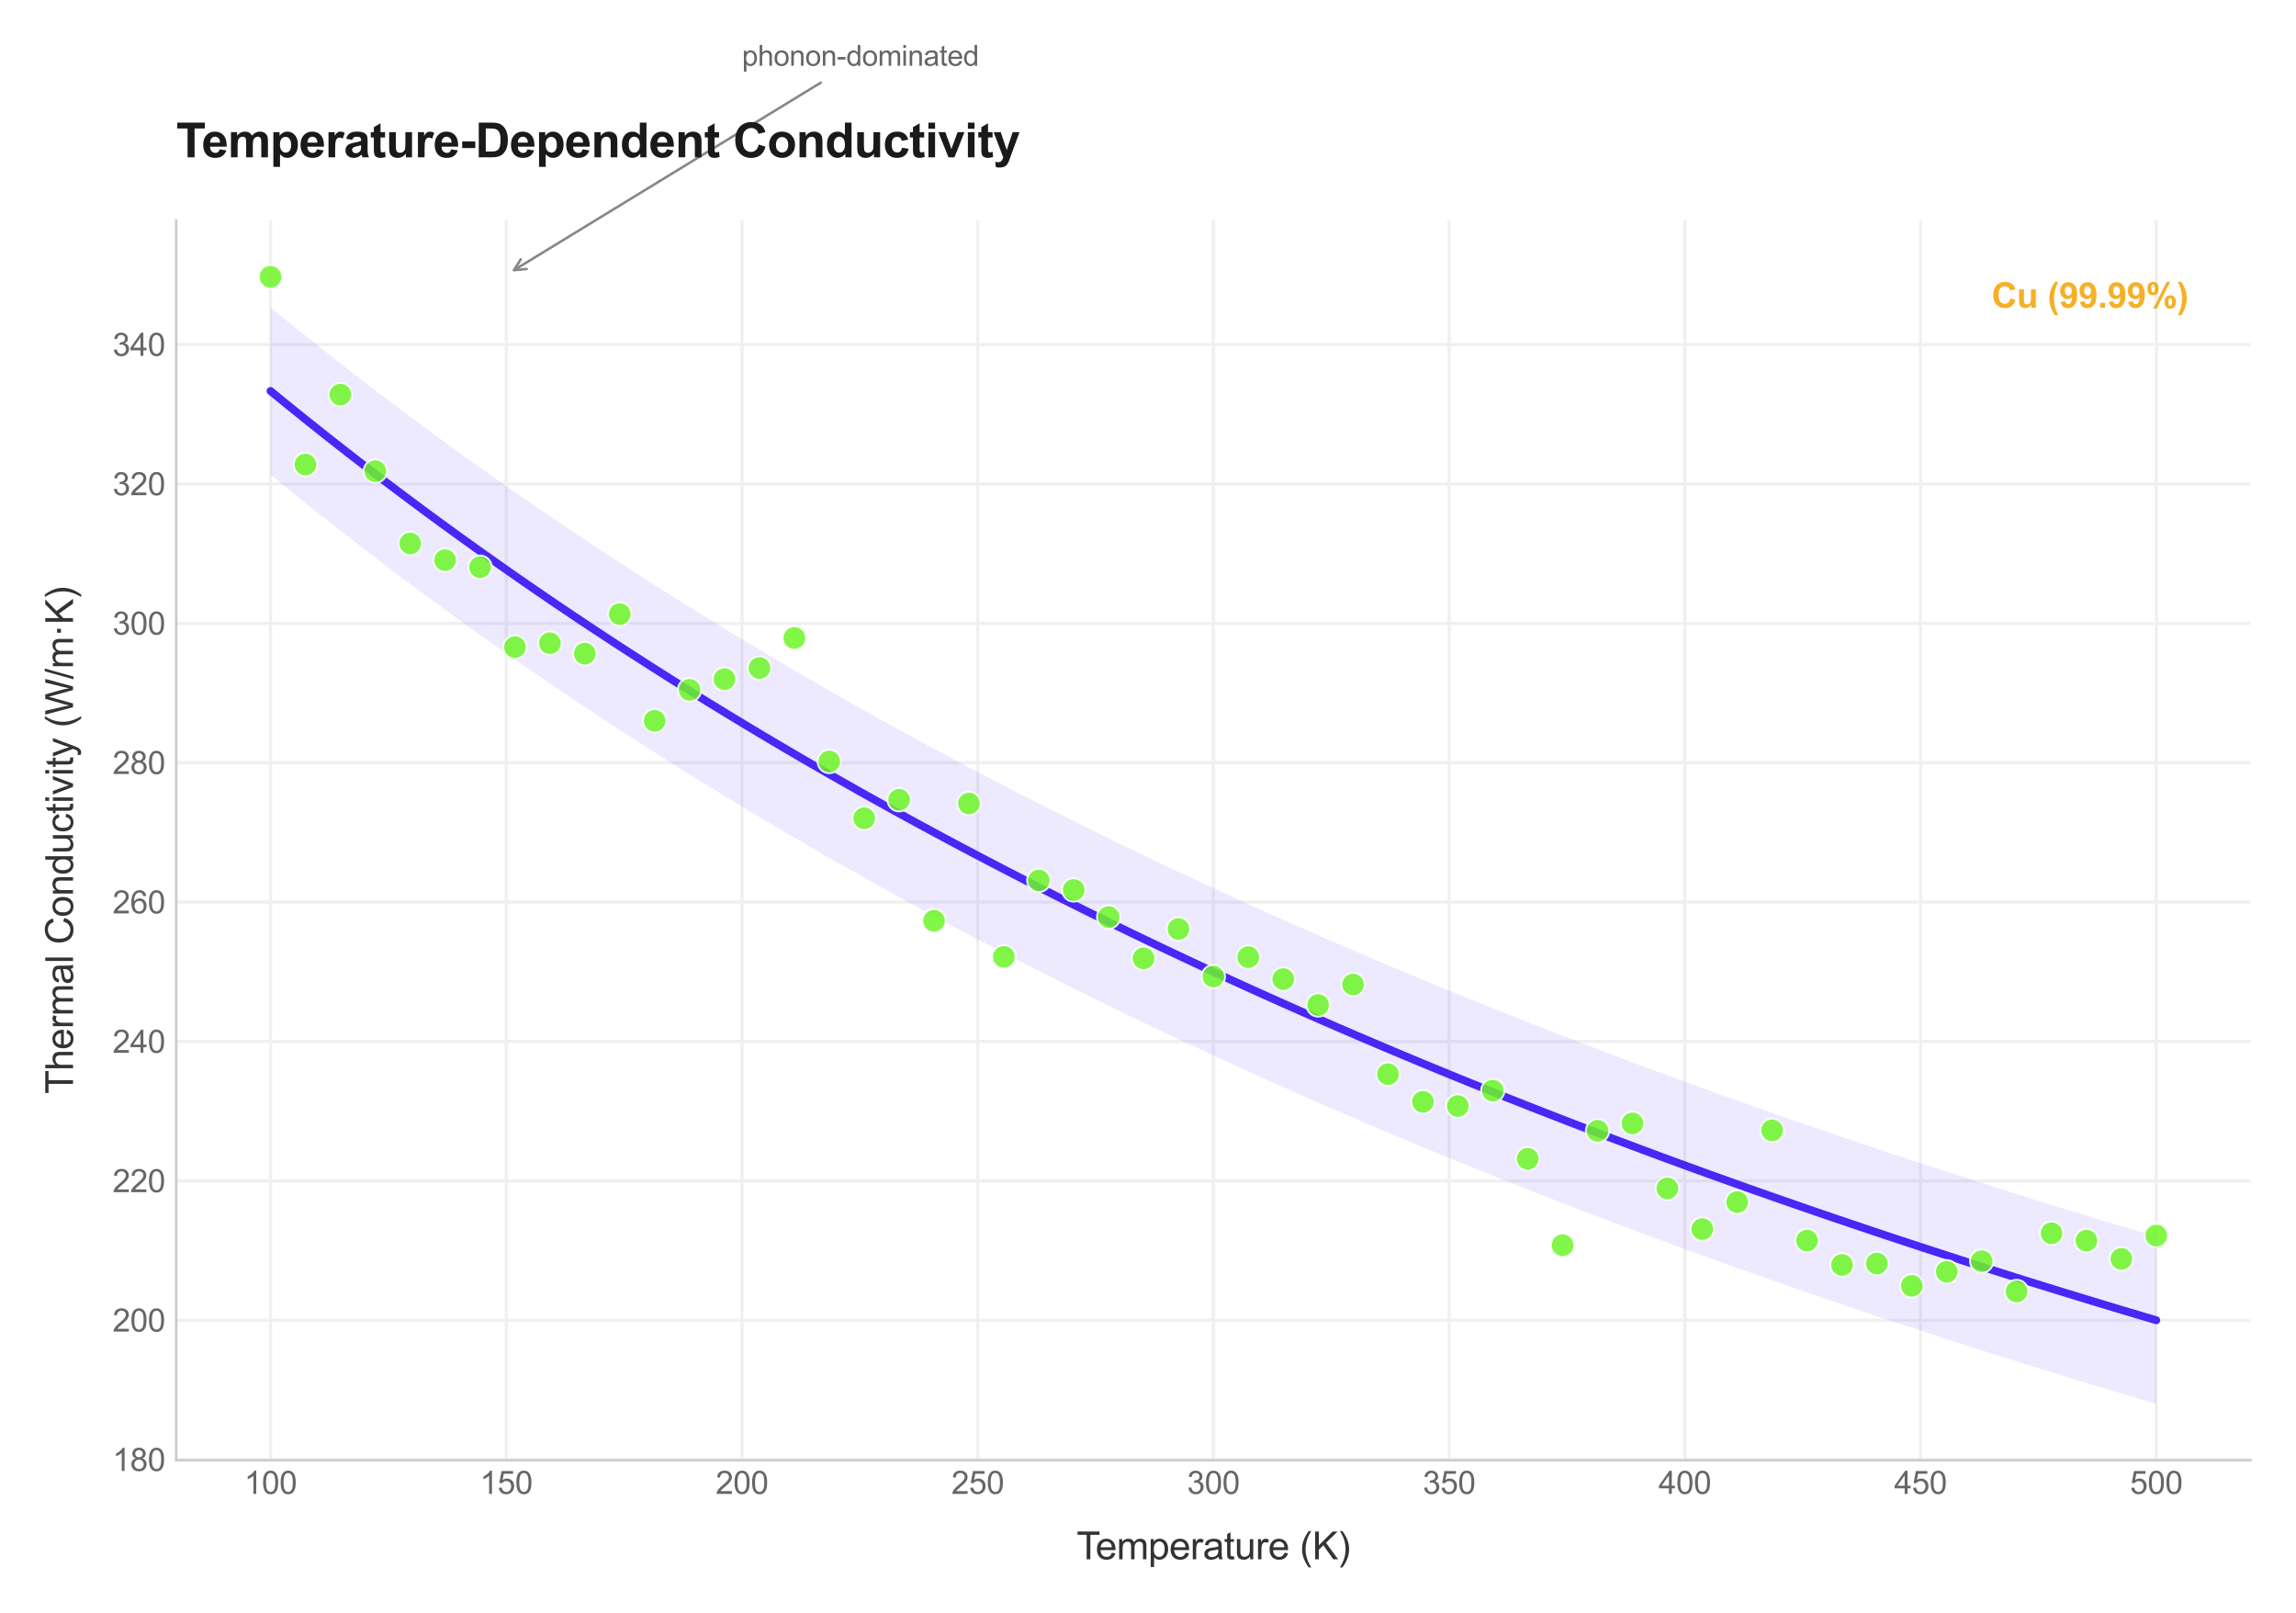 <?xml version="1.0" encoding="utf-8" standalone="no"?>
<!DOCTYPE svg PUBLIC "-//W3C//DTD SVG 1.1//EN"
  "http://www.w3.org/Graphics/SVG/1.1/DTD/svg11.dtd">
<svg xmlns:xlink="http://www.w3.org/1999/xlink" viewBox="0 0 727.548 510.939" xmlns="http://www.w3.org/2000/svg" version="1.1">
 <defs>
  <style type="text/css">*{stroke-linejoin: round; stroke-linecap: butt}</style>
 </defs>
 <g id="figure_1">
  <g id="patch_1">
   <path d="M 0 510.939 
L 727.548 510.939 
L 727.548 0 
L 0 0 
z
" style="fill: #ffffff"/>
  </g>
  <g id="axes_1">
   <g id="patch_2">
    <path d="M 55.844 462.632 
L 713.148 462.632 
L 713.148 69.842 
L 55.844 69.842 
z
" style="fill: #ffffff"/>
   </g>
   <g id="matplotlib.axis_1">
    <g id="xtick_1">
     <g id="line2d_1">
      <path d="M 85.722 462.632 
L 85.722 69.842 
" clip-path="url(#p8eeb4dbe28)" style="fill: none; stroke: #f0f0f0; stroke-linecap: round"/>
     </g>
     <g id="text_1">
      <!-- 100 -->
      <g style="fill: #666666" transform="translate(77.38 473.29) scale(0.1 -0.1)">
       <defs>
        <path id="ArialMT-31" d="M 2384 0 
L 1822 0 
L 1822 3584 
Q 1619 3391 1289 3197 
Q 959 3003 697 2906 
L 697 3450 
Q 1169 3672 1522 3987 
Q 1875 4303 2022 4600 
L 2384 4600 
L 2384 0 
z
" transform="scale(0.016)"/>
        <path id="ArialMT-30" d="M 266 2259 
Q 266 3072 433 3567 
Q 600 4063 929 4331 
Q 1259 4600 1759 4600 
Q 2128 4600 2406 4451 
Q 2684 4303 2865 4023 
Q 3047 3744 3150 3342 
Q 3253 2941 3253 2259 
Q 3253 1453 3087 958 
Q 2922 463 2592 192 
Q 2263 -78 1759 -78 
Q 1097 -78 719 397 
Q 266 969 266 2259 
z
M 844 2259 
Q 844 1131 1108 757 
Q 1372 384 1759 384 
Q 2147 384 2411 759 
Q 2675 1134 2675 2259 
Q 2675 3391 2411 3762 
Q 2147 4134 1753 4134 
Q 1366 4134 1134 3806 
Q 844 3388 844 2259 
z
" transform="scale(0.016)"/>
       </defs>
       <use xlink:href="#ArialMT-31"/>
       <use xlink:href="#ArialMT-30" transform="translate(55.615 0)"/>
       <use xlink:href="#ArialMT-30" transform="translate(111.23 0)"/>
      </g>
     </g>
    </g>
    <g id="xtick_2">
     <g id="line2d_2">
      <path d="M 160.415 462.632 
L 160.415 69.842 
" clip-path="url(#p8eeb4dbe28)" style="fill: none; stroke: #f0f0f0; stroke-linecap: round"/>
     </g>
     <g id="text_2">
      <!-- 150 -->
      <g style="fill: #666666" transform="translate(152.074 473.29) scale(0.1 -0.1)">
       <defs>
        <path id="ArialMT-35" d="M 266 1200 
L 856 1250 
Q 922 819 1161 601 
Q 1400 384 1738 384 
Q 2144 384 2425 690 
Q 2706 997 2706 1503 
Q 2706 1984 2436 2262 
Q 2166 2541 1728 2541 
Q 1456 2541 1237 2417 
Q 1019 2294 894 2097 
L 366 2166 
L 809 4519 
L 3088 4519 
L 3088 3981 
L 1259 3981 
L 1013 2750 
Q 1425 3038 1878 3038 
Q 2478 3038 2890 2622 
Q 3303 2206 3303 1553 
Q 3303 931 2941 478 
Q 2500 -78 1738 -78 
Q 1113 -78 717 272 
Q 322 622 266 1200 
z
" transform="scale(0.016)"/>
       </defs>
       <use xlink:href="#ArialMT-31"/>
       <use xlink:href="#ArialMT-35" transform="translate(55.615 0)"/>
       <use xlink:href="#ArialMT-30" transform="translate(111.23 0)"/>
      </g>
     </g>
    </g>
    <g id="xtick_3">
     <g id="line2d_3">
      <path d="M 235.109 462.632 
L 235.109 69.842 
" clip-path="url(#p8eeb4dbe28)" style="fill: none; stroke: #f0f0f0; stroke-linecap: round"/>
     </g>
     <g id="text_3">
      <!-- 200 -->
      <g style="fill: #666666" transform="translate(226.767 473.29) scale(0.1 -0.1)">
       <defs>
        <path id="ArialMT-32" d="M 3222 541 
L 3222 0 
L 194 0 
Q 188 203 259 391 
Q 375 700 629 1000 
Q 884 1300 1366 1694 
Q 2113 2306 2375 2664 
Q 2638 3022 2638 3341 
Q 2638 3675 2398 3904 
Q 2159 4134 1775 4134 
Q 1369 4134 1125 3890 
Q 881 3647 878 3216 
L 300 3275 
Q 359 3922 746 4261 
Q 1134 4600 1788 4600 
Q 2447 4600 2831 4234 
Q 3216 3869 3216 3328 
Q 3216 3053 3103 2787 
Q 2991 2522 2730 2228 
Q 2469 1934 1863 1422 
Q 1356 997 1212 845 
Q 1069 694 975 541 
L 3222 541 
z
" transform="scale(0.016)"/>
       </defs>
       <use xlink:href="#ArialMT-32"/>
       <use xlink:href="#ArialMT-30" transform="translate(55.615 0)"/>
       <use xlink:href="#ArialMT-30" transform="translate(111.23 0)"/>
      </g>
     </g>
    </g>
    <g id="xtick_4">
     <g id="line2d_4">
      <path d="M 309.802 462.632 
L 309.802 69.842 
" clip-path="url(#p8eeb4dbe28)" style="fill: none; stroke: #f0f0f0; stroke-linecap: round"/>
     </g>
     <g id="text_4">
      <!-- 250 -->
      <g style="fill: #666666" transform="translate(301.461 473.29) scale(0.1 -0.1)">
       <use xlink:href="#ArialMT-32"/>
       <use xlink:href="#ArialMT-35" transform="translate(55.615 0)"/>
       <use xlink:href="#ArialMT-30" transform="translate(111.23 0)"/>
      </g>
     </g>
    </g>
    <g id="xtick_5">
     <g id="line2d_5">
      <path d="M 384.496 462.632 
L 384.496 69.842 
" clip-path="url(#p8eeb4dbe28)" style="fill: none; stroke: #f0f0f0; stroke-linecap: round"/>
     </g>
     <g id="text_5">
      <!-- 300 -->
      <g style="fill: #666666" transform="translate(376.155 473.29) scale(0.1 -0.1)">
       <defs>
        <path id="ArialMT-33" d="M 269 1209 
L 831 1284 
Q 928 806 1161 595 
Q 1394 384 1728 384 
Q 2125 384 2398 659 
Q 2672 934 2672 1341 
Q 2672 1728 2419 1979 
Q 2166 2231 1775 2231 
Q 1616 2231 1378 2169 
L 1441 2663 
Q 1497 2656 1531 2656 
Q 1891 2656 2178 2843 
Q 2466 3031 2466 3422 
Q 2466 3731 2256 3934 
Q 2047 4138 1716 4138 
Q 1388 4138 1169 3931 
Q 950 3725 888 3313 
L 325 3413 
Q 428 3978 793 4289 
Q 1159 4600 1703 4600 
Q 2078 4600 2393 4439 
Q 2709 4278 2876 4000 
Q 3044 3722 3044 3409 
Q 3044 3113 2884 2869 
Q 2725 2625 2413 2481 
Q 2819 2388 3044 2092 
Q 3269 1797 3269 1353 
Q 3269 753 2831 336 
Q 2394 -81 1725 -81 
Q 1122 -81 723 278 
Q 325 638 269 1209 
z
" transform="scale(0.016)"/>
       </defs>
       <use xlink:href="#ArialMT-33"/>
       <use xlink:href="#ArialMT-30" transform="translate(55.615 0)"/>
       <use xlink:href="#ArialMT-30" transform="translate(111.23 0)"/>
      </g>
     </g>
    </g>
    <g id="xtick_6">
     <g id="line2d_6">
      <path d="M 459.19 462.632 
L 459.19 69.842 
" clip-path="url(#p8eeb4dbe28)" style="fill: none; stroke: #f0f0f0; stroke-linecap: round"/>
     </g>
     <g id="text_6">
      <!-- 350 -->
      <g style="fill: #666666" transform="translate(450.848 473.29) scale(0.1 -0.1)">
       <use xlink:href="#ArialMT-33"/>
       <use xlink:href="#ArialMT-35" transform="translate(55.615 0)"/>
       <use xlink:href="#ArialMT-30" transform="translate(111.23 0)"/>
      </g>
     </g>
    </g>
    <g id="xtick_7">
     <g id="line2d_7">
      <path d="M 533.883 462.632 
L 533.883 69.842 
" clip-path="url(#p8eeb4dbe28)" style="fill: none; stroke: #f0f0f0; stroke-linecap: round"/>
     </g>
     <g id="text_7">
      <!-- 400 -->
      <g style="fill: #666666" transform="translate(525.542 473.29) scale(0.1 -0.1)">
       <defs>
        <path id="ArialMT-34" d="M 2069 0 
L 2069 1097 
L 81 1097 
L 81 1613 
L 2172 4581 
L 2631 4581 
L 2631 1613 
L 3250 1613 
L 3250 1097 
L 2631 1097 
L 2631 0 
L 2069 0 
z
M 2069 1613 
L 2069 3678 
L 634 1613 
L 2069 1613 
z
" transform="scale(0.016)"/>
       </defs>
       <use xlink:href="#ArialMT-34"/>
       <use xlink:href="#ArialMT-30" transform="translate(55.615 0)"/>
       <use xlink:href="#ArialMT-30" transform="translate(111.23 0)"/>
      </g>
     </g>
    </g>
    <g id="xtick_8">
     <g id="line2d_8">
      <path d="M 608.577 462.632 
L 608.577 69.842 
" clip-path="url(#p8eeb4dbe28)" style="fill: none; stroke: #f0f0f0; stroke-linecap: round"/>
     </g>
     <g id="text_8">
      <!-- 450 -->
      <g style="fill: #666666" transform="translate(600.235 473.29) scale(0.1 -0.1)">
       <use xlink:href="#ArialMT-34"/>
       <use xlink:href="#ArialMT-35" transform="translate(55.615 0)"/>
       <use xlink:href="#ArialMT-30" transform="translate(111.23 0)"/>
      </g>
     </g>
    </g>
    <g id="xtick_9">
     <g id="line2d_9">
      <path d="M 683.27 462.632 
L 683.27 69.842 
" clip-path="url(#p8eeb4dbe28)" style="fill: none; stroke: #f0f0f0; stroke-linecap: round"/>
     </g>
     <g id="text_9">
      <!-- 500 -->
      <g style="fill: #666666" transform="translate(674.929 473.29) scale(0.1 -0.1)">
       <use xlink:href="#ArialMT-35"/>
       <use xlink:href="#ArialMT-30" transform="translate(55.615 0)"/>
       <use xlink:href="#ArialMT-30" transform="translate(111.23 0)"/>
      </g>
     </g>
    </g>
    <g id="text_10">
     <!-- Temperature (K) -->
     <g style="fill: #333333" transform="translate(341.154 494.013) scale(0.12 -0.12)">
      <defs>
       <path id="ArialMT-54" d="M 1659 0 
L 1659 4041 
L 150 4041 
L 150 4581 
L 3781 4581 
L 3781 4041 
L 2266 4041 
L 2266 0 
L 1659 0 
z
" transform="scale(0.016)"/>
       <path id="ArialMT-65" d="M 2694 1069 
L 3275 997 
Q 3138 488 2766 206 
Q 2394 -75 1816 -75 
Q 1088 -75 661 373 
Q 234 822 234 1631 
Q 234 2469 665 2931 
Q 1097 3394 1784 3394 
Q 2450 3394 2872 2941 
Q 3294 2488 3294 1666 
Q 3294 1616 3291 1516 
L 816 1516 
Q 847 969 1125 678 
Q 1403 388 1819 388 
Q 2128 388 2347 550 
Q 2566 713 2694 1069 
z
M 847 1978 
L 2700 1978 
Q 2663 2397 2488 2606 
Q 2219 2931 1791 2931 
Q 1403 2931 1139 2672 
Q 875 2413 847 1978 
z
" transform="scale(0.016)"/>
       <path id="ArialMT-6d" d="M 422 0 
L 422 3319 
L 925 3319 
L 925 2853 
Q 1081 3097 1340 3245 
Q 1600 3394 1931 3394 
Q 2300 3394 2536 3241 
Q 2772 3088 2869 2813 
Q 3263 3394 3894 3394 
Q 4388 3394 4653 3120 
Q 4919 2847 4919 2278 
L 4919 0 
L 4359 0 
L 4359 2091 
Q 4359 2428 4304 2576 
Q 4250 2725 4106 2815 
Q 3963 2906 3769 2906 
Q 3419 2906 3187 2673 
Q 2956 2441 2956 1928 
L 2956 0 
L 2394 0 
L 2394 2156 
Q 2394 2531 2256 2718 
Q 2119 2906 1806 2906 
Q 1569 2906 1367 2781 
Q 1166 2656 1075 2415 
Q 984 2175 984 1722 
L 984 0 
L 422 0 
z
" transform="scale(0.016)"/>
       <path id="ArialMT-70" d="M 422 -1272 
L 422 3319 
L 934 3319 
L 934 2888 
Q 1116 3141 1344 3267 
Q 1572 3394 1897 3394 
Q 2322 3394 2647 3175 
Q 2972 2956 3137 2557 
Q 3303 2159 3303 1684 
Q 3303 1175 3120 767 
Q 2938 359 2589 142 
Q 2241 -75 1856 -75 
Q 1575 -75 1351 44 
Q 1128 163 984 344 
L 984 -1272 
L 422 -1272 
z
M 931 1641 
Q 931 1000 1190 694 
Q 1450 388 1819 388 
Q 2194 388 2461 705 
Q 2728 1022 2728 1688 
Q 2728 2322 2467 2637 
Q 2206 2953 1844 2953 
Q 1484 2953 1207 2617 
Q 931 2281 931 1641 
z
" transform="scale(0.016)"/>
       <path id="ArialMT-72" d="M 416 0 
L 416 3319 
L 922 3319 
L 922 2816 
Q 1116 3169 1280 3281 
Q 1444 3394 1641 3394 
Q 1925 3394 2219 3213 
L 2025 2691 
Q 1819 2813 1613 2813 
Q 1428 2813 1281 2702 
Q 1134 2591 1072 2394 
Q 978 2094 978 1738 
L 978 0 
L 416 0 
z
" transform="scale(0.016)"/>
       <path id="ArialMT-61" d="M 2588 409 
Q 2275 144 1986 34 
Q 1697 -75 1366 -75 
Q 819 -75 525 192 
Q 231 459 231 875 
Q 231 1119 342 1320 
Q 453 1522 633 1644 
Q 813 1766 1038 1828 
Q 1203 1872 1538 1913 
Q 2219 1994 2541 2106 
Q 2544 2222 2544 2253 
Q 2544 2597 2384 2738 
Q 2169 2928 1744 2928 
Q 1347 2928 1158 2789 
Q 969 2650 878 2297 
L 328 2372 
Q 403 2725 575 2942 
Q 747 3159 1072 3276 
Q 1397 3394 1825 3394 
Q 2250 3394 2515 3294 
Q 2781 3194 2906 3042 
Q 3031 2891 3081 2659 
Q 3109 2516 3109 2141 
L 3109 1391 
Q 3109 606 3145 398 
Q 3181 191 3288 0 
L 2700 0 
Q 2613 175 2588 409 
z
M 2541 1666 
Q 2234 1541 1622 1453 
Q 1275 1403 1131 1340 
Q 988 1278 909 1158 
Q 831 1038 831 891 
Q 831 666 1001 516 
Q 1172 366 1500 366 
Q 1825 366 2078 508 
Q 2331 650 2450 897 
Q 2541 1088 2541 1459 
L 2541 1666 
z
" transform="scale(0.016)"/>
       <path id="ArialMT-74" d="M 1650 503 
L 1731 6 
Q 1494 -44 1306 -44 
Q 1000 -44 831 53 
Q 663 150 594 308 
Q 525 466 525 972 
L 525 2881 
L 113 2881 
L 113 3319 
L 525 3319 
L 525 4141 
L 1084 4478 
L 1084 3319 
L 1650 3319 
L 1650 2881 
L 1084 2881 
L 1084 941 
Q 1084 700 1114 631 
Q 1144 563 1211 522 
Q 1278 481 1403 481 
Q 1497 481 1650 503 
z
" transform="scale(0.016)"/>
       <path id="ArialMT-75" d="M 2597 0 
L 2597 488 
Q 2209 -75 1544 -75 
Q 1250 -75 995 37 
Q 741 150 617 320 
Q 494 491 444 738 
Q 409 903 409 1263 
L 409 3319 
L 972 3319 
L 972 1478 
Q 972 1038 1006 884 
Q 1059 663 1231 536 
Q 1403 409 1656 409 
Q 1909 409 2131 539 
Q 2353 669 2445 892 
Q 2538 1116 2538 1541 
L 2538 3319 
L 3100 3319 
L 3100 0 
L 2597 0 
z
" transform="scale(0.016)"/>
       <path id="ArialMT-20" transform="scale(0.016)"/>
       <path id="ArialMT-28" d="M 1497 -1347 
Q 1031 -759 709 28 
Q 388 816 388 1659 
Q 388 2403 628 3084 
Q 909 3875 1497 4659 
L 1900 4659 
Q 1522 4009 1400 3731 
Q 1209 3300 1100 2831 
Q 966 2247 966 1656 
Q 966 153 1900 -1347 
L 1497 -1347 
z
" transform="scale(0.016)"/>
       <path id="ArialMT-4b" d="M 469 0 
L 469 4581 
L 1075 4581 
L 1075 2309 
L 3350 4581 
L 4172 4581 
L 2250 2725 
L 4256 0 
L 3456 0 
L 1825 2319 
L 1075 1588 
L 1075 0 
L 469 0 
z
" transform="scale(0.016)"/>
       <path id="ArialMT-29" d="M 791 -1347 
L 388 -1347 
Q 1322 153 1322 1656 
Q 1322 2244 1188 2822 
Q 1081 3291 891 3722 
Q 769 4003 388 4659 
L 791 4659 
Q 1378 3875 1659 3084 
Q 1900 2403 1900 1659 
Q 1900 816 1576 28 
Q 1253 -759 791 -1347 
z
" transform="scale(0.016)"/>
      </defs>
      <use xlink:href="#ArialMT-54"/>
      <use xlink:href="#ArialMT-65" transform="translate(49.959 0)"/>
      <use xlink:href="#ArialMT-6d" transform="translate(105.574 0)"/>
      <use xlink:href="#ArialMT-70" transform="translate(188.875 0)"/>
      <use xlink:href="#ArialMT-65" transform="translate(244.49 0)"/>
      <use xlink:href="#ArialMT-72" transform="translate(300.105 0)"/>
      <use xlink:href="#ArialMT-61" transform="translate(333.406 0)"/>
      <use xlink:href="#ArialMT-74" transform="translate(389.021 0)"/>
      <use xlink:href="#ArialMT-75" transform="translate(416.805 0)"/>
      <use xlink:href="#ArialMT-72" transform="translate(472.42 0)"/>
      <use xlink:href="#ArialMT-65" transform="translate(505.721 0)"/>
      <use xlink:href="#ArialMT-20" transform="translate(561.336 0)"/>
      <use xlink:href="#ArialMT-28" transform="translate(589.119 0)"/>
      <use xlink:href="#ArialMT-4b" transform="translate(622.42 0)"/>
      <use xlink:href="#ArialMT-29" transform="translate(689.119 0)"/>
     </g>
    </g>
   </g>
   <g id="matplotlib.axis_2">
    <g id="ytick_1">
     <g id="line2d_10">
      <path d="M 55.844 462.442 
L 713.148 462.442 
" clip-path="url(#p8eeb4dbe28)" style="fill: none; stroke: #f0f0f0; stroke-linecap: round"/>
     </g>
     <g id="text_11">
      <!-- 180 -->
      <g style="fill: #666666" transform="translate(35.661 466.021) scale(0.1 -0.1)">
       <defs>
        <path id="ArialMT-38" d="M 1131 2484 
Q 781 2613 612 2850 
Q 444 3088 444 3419 
Q 444 3919 803 4259 
Q 1163 4600 1759 4600 
Q 2359 4600 2725 4251 
Q 3091 3903 3091 3403 
Q 3091 3084 2923 2848 
Q 2756 2613 2416 2484 
Q 2838 2347 3058 2040 
Q 3278 1734 3278 1309 
Q 3278 722 2862 322 
Q 2447 -78 1769 -78 
Q 1091 -78 675 323 
Q 259 725 259 1325 
Q 259 1772 486 2073 
Q 713 2375 1131 2484 
z
M 1019 3438 
Q 1019 3113 1228 2906 
Q 1438 2700 1772 2700 
Q 2097 2700 2305 2904 
Q 2513 3109 2513 3406 
Q 2513 3716 2298 3927 
Q 2084 4138 1766 4138 
Q 1444 4138 1231 3931 
Q 1019 3725 1019 3438 
z
M 838 1322 
Q 838 1081 952 856 
Q 1066 631 1291 507 
Q 1516 384 1775 384 
Q 2178 384 2440 643 
Q 2703 903 2703 1303 
Q 2703 1709 2433 1975 
Q 2163 2241 1756 2241 
Q 1359 2241 1098 1978 
Q 838 1716 838 1322 
z
" transform="scale(0.016)"/>
       </defs>
       <use xlink:href="#ArialMT-31"/>
       <use xlink:href="#ArialMT-38" transform="translate(55.615 0)"/>
       <use xlink:href="#ArialMT-30" transform="translate(111.23 0)"/>
      </g>
     </g>
    </g>
    <g id="ytick_2">
     <g id="line2d_11">
      <path d="M 55.844 418.282 
L 713.148 418.282 
" clip-path="url(#p8eeb4dbe28)" style="fill: none; stroke: #f0f0f0; stroke-linecap: round"/>
     </g>
     <g id="text_12">
      <!-- 200 -->
      <g style="fill: #666666" transform="translate(35.661 421.861) scale(0.1 -0.1)">
       <use xlink:href="#ArialMT-32"/>
       <use xlink:href="#ArialMT-30" transform="translate(55.615 0)"/>
       <use xlink:href="#ArialMT-30" transform="translate(111.23 0)"/>
      </g>
     </g>
    </g>
    <g id="ytick_3">
     <g id="line2d_12">
      <path d="M 55.844 374.122 
L 713.148 374.122 
" clip-path="url(#p8eeb4dbe28)" style="fill: none; stroke: #f0f0f0; stroke-linecap: round"/>
     </g>
     <g id="text_13">
      <!-- 220 -->
      <g style="fill: #666666" transform="translate(35.661 377.701) scale(0.1 -0.1)">
       <use xlink:href="#ArialMT-32"/>
       <use xlink:href="#ArialMT-32" transform="translate(55.615 0)"/>
       <use xlink:href="#ArialMT-30" transform="translate(111.23 0)"/>
      </g>
     </g>
    </g>
    <g id="ytick_4">
     <g id="line2d_13">
      <path d="M 55.844 329.962 
L 713.148 329.962 
" clip-path="url(#p8eeb4dbe28)" style="fill: none; stroke: #f0f0f0; stroke-linecap: round"/>
     </g>
     <g id="text_14">
      <!-- 240 -->
      <g style="fill: #666666" transform="translate(35.661 333.541) scale(0.1 -0.1)">
       <use xlink:href="#ArialMT-32"/>
       <use xlink:href="#ArialMT-34" transform="translate(55.615 0)"/>
       <use xlink:href="#ArialMT-30" transform="translate(111.23 0)"/>
      </g>
     </g>
    </g>
    <g id="ytick_5">
     <g id="line2d_14">
      <path d="M 55.844 285.802 
L 713.148 285.802 
" clip-path="url(#p8eeb4dbe28)" style="fill: none; stroke: #f0f0f0; stroke-linecap: round"/>
     </g>
     <g id="text_15">
      <!-- 260 -->
      <g style="fill: #666666" transform="translate(35.661 289.381) scale(0.1 -0.1)">
       <defs>
        <path id="ArialMT-36" d="M 3184 3459 
L 2625 3416 
Q 2550 3747 2413 3897 
Q 2184 4138 1850 4138 
Q 1581 4138 1378 3988 
Q 1113 3794 959 3422 
Q 806 3050 800 2363 
Q 1003 2672 1297 2822 
Q 1591 2972 1913 2972 
Q 2475 2972 2870 2558 
Q 3266 2144 3266 1488 
Q 3266 1056 3080 686 
Q 2894 316 2569 119 
Q 2244 -78 1831 -78 
Q 1128 -78 684 439 
Q 241 956 241 2144 
Q 241 3472 731 4075 
Q 1159 4600 1884 4600 
Q 2425 4600 2770 4297 
Q 3116 3994 3184 3459 
z
M 888 1484 
Q 888 1194 1011 928 
Q 1134 663 1356 523 
Q 1578 384 1822 384 
Q 2178 384 2434 671 
Q 2691 959 2691 1453 
Q 2691 1928 2437 2201 
Q 2184 2475 1800 2475 
Q 1419 2475 1153 2201 
Q 888 1928 888 1484 
z
" transform="scale(0.016)"/>
       </defs>
       <use xlink:href="#ArialMT-32"/>
       <use xlink:href="#ArialMT-36" transform="translate(55.615 0)"/>
       <use xlink:href="#ArialMT-30" transform="translate(111.23 0)"/>
      </g>
     </g>
    </g>
    <g id="ytick_6">
     <g id="line2d_15">
      <path d="M 55.844 241.642 
L 713.148 241.642 
" clip-path="url(#p8eeb4dbe28)" style="fill: none; stroke: #f0f0f0; stroke-linecap: round"/>
     </g>
     <g id="text_16">
      <!-- 280 -->
      <g style="fill: #666666" transform="translate(35.661 245.221) scale(0.1 -0.1)">
       <use xlink:href="#ArialMT-32"/>
       <use xlink:href="#ArialMT-38" transform="translate(55.615 0)"/>
       <use xlink:href="#ArialMT-30" transform="translate(111.23 0)"/>
      </g>
     </g>
    </g>
    <g id="ytick_7">
     <g id="line2d_16">
      <path d="M 55.844 197.482 
L 713.148 197.482 
" clip-path="url(#p8eeb4dbe28)" style="fill: none; stroke: #f0f0f0; stroke-linecap: round"/>
     </g>
     <g id="text_17">
      <!-- 300 -->
      <g style="fill: #666666" transform="translate(35.661 201.061) scale(0.1 -0.1)">
       <use xlink:href="#ArialMT-33"/>
       <use xlink:href="#ArialMT-30" transform="translate(55.615 0)"/>
       <use xlink:href="#ArialMT-30" transform="translate(111.23 0)"/>
      </g>
     </g>
    </g>
    <g id="ytick_8">
     <g id="line2d_17">
      <path d="M 55.844 153.322 
L 713.148 153.322 
" clip-path="url(#p8eeb4dbe28)" style="fill: none; stroke: #f0f0f0; stroke-linecap: round"/>
     </g>
     <g id="text_18">
      <!-- 320 -->
      <g style="fill: #666666" transform="translate(35.661 156.901) scale(0.1 -0.1)">
       <use xlink:href="#ArialMT-33"/>
       <use xlink:href="#ArialMT-32" transform="translate(55.615 0)"/>
       <use xlink:href="#ArialMT-30" transform="translate(111.23 0)"/>
      </g>
     </g>
    </g>
    <g id="ytick_9">
     <g id="line2d_18">
      <path d="M 55.844 109.162 
L 713.148 109.162 
" clip-path="url(#p8eeb4dbe28)" style="fill: none; stroke: #f0f0f0; stroke-linecap: round"/>
     </g>
     <g id="text_19">
      <!-- 340 -->
      <g style="fill: #666666" transform="translate(35.661 112.741) scale(0.1 -0.1)">
       <use xlink:href="#ArialMT-33"/>
       <use xlink:href="#ArialMT-34" transform="translate(55.615 0)"/>
       <use xlink:href="#ArialMT-30" transform="translate(111.23 0)"/>
      </g>
     </g>
    </g>
    <g id="text_20">
     <!-- Thermal Conductivity (W/m·K) -->
     <g style="fill: #333333" transform="translate(23.136 346.577) rotate(-90) scale(0.12 -0.12)">
      <defs>
       <path id="ArialMT-68" d="M 422 0 
L 422 4581 
L 984 4581 
L 984 2938 
Q 1378 3394 1978 3394 
Q 2347 3394 2619 3248 
Q 2891 3103 3008 2847 
Q 3125 2591 3125 2103 
L 3125 0 
L 2563 0 
L 2563 2103 
Q 2563 2525 2380 2717 
Q 2197 2909 1863 2909 
Q 1613 2909 1392 2779 
Q 1172 2650 1078 2428 
Q 984 2206 984 1816 
L 984 0 
L 422 0 
z
" transform="scale(0.016)"/>
       <path id="ArialMT-6c" d="M 409 0 
L 409 4581 
L 972 4581 
L 972 0 
L 409 0 
z
" transform="scale(0.016)"/>
       <path id="ArialMT-43" d="M 3763 1606 
L 4369 1453 
Q 4178 706 3683 314 
Q 3188 -78 2472 -78 
Q 1731 -78 1267 223 
Q 803 525 561 1097 
Q 319 1669 319 2325 
Q 319 3041 592 3573 
Q 866 4106 1370 4382 
Q 1875 4659 2481 4659 
Q 3169 4659 3637 4309 
Q 4106 3959 4291 3325 
L 3694 3184 
Q 3534 3684 3231 3912 
Q 2928 4141 2469 4141 
Q 1941 4141 1586 3887 
Q 1231 3634 1087 3207 
Q 944 2781 944 2328 
Q 944 1744 1114 1308 
Q 1284 872 1643 656 
Q 2003 441 2422 441 
Q 2931 441 3284 734 
Q 3638 1028 3763 1606 
z
" transform="scale(0.016)"/>
       <path id="ArialMT-6f" d="M 213 1659 
Q 213 2581 725 3025 
Q 1153 3394 1769 3394 
Q 2453 3394 2887 2945 
Q 3322 2497 3322 1706 
Q 3322 1066 3130 698 
Q 2938 331 2570 128 
Q 2203 -75 1769 -75 
Q 1072 -75 642 372 
Q 213 819 213 1659 
z
M 791 1659 
Q 791 1022 1069 705 
Q 1347 388 1769 388 
Q 2188 388 2466 706 
Q 2744 1025 2744 1678 
Q 2744 2294 2464 2611 
Q 2184 2928 1769 2928 
Q 1347 2928 1069 2612 
Q 791 2297 791 1659 
z
" transform="scale(0.016)"/>
       <path id="ArialMT-6e" d="M 422 0 
L 422 3319 
L 928 3319 
L 928 2847 
Q 1294 3394 1984 3394 
Q 2284 3394 2536 3286 
Q 2788 3178 2913 3003 
Q 3038 2828 3088 2588 
Q 3119 2431 3119 2041 
L 3119 0 
L 2556 0 
L 2556 2019 
Q 2556 2363 2490 2533 
Q 2425 2703 2258 2804 
Q 2091 2906 1866 2906 
Q 1506 2906 1245 2678 
Q 984 2450 984 1813 
L 984 0 
L 422 0 
z
" transform="scale(0.016)"/>
       <path id="ArialMT-64" d="M 2575 0 
L 2575 419 
Q 2259 -75 1647 -75 
Q 1250 -75 917 144 
Q 584 363 401 755 
Q 219 1147 219 1656 
Q 219 2153 384 2558 
Q 550 2963 881 3178 
Q 1213 3394 1622 3394 
Q 1922 3394 2156 3267 
Q 2391 3141 2538 2938 
L 2538 4581 
L 3097 4581 
L 3097 0 
L 2575 0 
z
M 797 1656 
Q 797 1019 1065 703 
Q 1334 388 1700 388 
Q 2069 388 2326 689 
Q 2584 991 2584 1609 
Q 2584 2291 2321 2609 
Q 2059 2928 1675 2928 
Q 1300 2928 1048 2622 
Q 797 2316 797 1656 
z
" transform="scale(0.016)"/>
       <path id="ArialMT-63" d="M 2588 1216 
L 3141 1144 
Q 3050 572 2676 248 
Q 2303 -75 1759 -75 
Q 1078 -75 664 370 
Q 250 816 250 1647 
Q 250 2184 428 2587 
Q 606 2991 970 3192 
Q 1334 3394 1763 3394 
Q 2303 3394 2647 3120 
Q 2991 2847 3088 2344 
L 2541 2259 
Q 2463 2594 2264 2762 
Q 2066 2931 1784 2931 
Q 1359 2931 1093 2626 
Q 828 2322 828 1663 
Q 828 994 1084 691 
Q 1341 388 1753 388 
Q 2084 388 2306 591 
Q 2528 794 2588 1216 
z
" transform="scale(0.016)"/>
       <path id="ArialMT-69" d="M 425 3934 
L 425 4581 
L 988 4581 
L 988 3934 
L 425 3934 
z
M 425 0 
L 425 3319 
L 988 3319 
L 988 0 
L 425 0 
z
" transform="scale(0.016)"/>
       <path id="ArialMT-76" d="M 1344 0 
L 81 3319 
L 675 3319 
L 1388 1331 
Q 1503 1009 1600 663 
Q 1675 925 1809 1294 
L 2547 3319 
L 3125 3319 
L 1869 0 
L 1344 0 
z
" transform="scale(0.016)"/>
       <path id="ArialMT-79" d="M 397 -1278 
L 334 -750 
Q 519 -800 656 -800 
Q 844 -800 956 -737 
Q 1069 -675 1141 -563 
Q 1194 -478 1313 -144 
Q 1328 -97 1363 -6 
L 103 3319 
L 709 3319 
L 1400 1397 
Q 1534 1031 1641 628 
Q 1738 1016 1872 1384 
L 2581 3319 
L 3144 3319 
L 1881 -56 
Q 1678 -603 1566 -809 
Q 1416 -1088 1222 -1217 
Q 1028 -1347 759 -1347 
Q 597 -1347 397 -1278 
z
" transform="scale(0.016)"/>
       <path id="ArialMT-57" d="M 1294 0 
L 78 4581 
L 700 4581 
L 1397 1578 
Q 1509 1106 1591 641 
Q 1766 1375 1797 1488 
L 2669 4581 
L 3400 4581 
L 4056 2263 
Q 4303 1400 4413 641 
Q 4500 1075 4641 1638 
L 5359 4581 
L 5969 4581 
L 4713 0 
L 4128 0 
L 3163 3491 
Q 3041 3928 3019 4028 
Q 2947 3713 2884 3491 
L 1913 0 
L 1294 0 
z
" transform="scale(0.016)"/>
       <path id="ArialMT-2f" d="M 0 -78 
L 1328 4659 
L 1778 4659 
L 453 -78 
L 0 -78 
z
" transform="scale(0.016)"/>
       <path id="ArialMT-b7" d="M 744 1991 
L 744 2631 
L 1384 2631 
L 1384 1991 
L 744 1991 
z
" transform="scale(0.016)"/>
      </defs>
      <use xlink:href="#ArialMT-54"/>
      <use xlink:href="#ArialMT-68" transform="translate(61.084 0)"/>
      <use xlink:href="#ArialMT-65" transform="translate(116.699 0)"/>
      <use xlink:href="#ArialMT-72" transform="translate(172.314 0)"/>
      <use xlink:href="#ArialMT-6d" transform="translate(205.615 0)"/>
      <use xlink:href="#ArialMT-61" transform="translate(288.916 0)"/>
      <use xlink:href="#ArialMT-6c" transform="translate(344.531 0)"/>
      <use xlink:href="#ArialMT-20" transform="translate(366.748 0)"/>
      <use xlink:href="#ArialMT-43" transform="translate(394.531 0)"/>
      <use xlink:href="#ArialMT-6f" transform="translate(466.748 0)"/>
      <use xlink:href="#ArialMT-6e" transform="translate(522.363 0)"/>
      <use xlink:href="#ArialMT-64" transform="translate(577.979 0)"/>
      <use xlink:href="#ArialMT-75" transform="translate(633.594 0)"/>
      <use xlink:href="#ArialMT-63" transform="translate(689.209 0)"/>
      <use xlink:href="#ArialMT-74" transform="translate(739.209 0)"/>
      <use xlink:href="#ArialMT-69" transform="translate(766.992 0)"/>
      <use xlink:href="#ArialMT-76" transform="translate(789.209 0)"/>
      <use xlink:href="#ArialMT-69" transform="translate(839.209 0)"/>
      <use xlink:href="#ArialMT-74" transform="translate(861.426 0)"/>
      <use xlink:href="#ArialMT-79" transform="translate(889.209 0)"/>
      <use xlink:href="#ArialMT-20" transform="translate(939.209 0)"/>
      <use xlink:href="#ArialMT-28" transform="translate(966.992 0)"/>
      <use xlink:href="#ArialMT-57" transform="translate(1000.293 0)"/>
      <use xlink:href="#ArialMT-2f" transform="translate(1094.678 0)"/>
      <use xlink:href="#ArialMT-6d" transform="translate(1122.461 0)"/>
      <use xlink:href="#ArialMT-b7" transform="translate(1205.762 0)"/>
      <use xlink:href="#ArialMT-4b" transform="translate(1239.062 0)"/>
      <use xlink:href="#ArialMT-29" transform="translate(1305.762 0)"/>
     </g>
    </g>
   </g>
   <g id="FillBetweenPolyCollection_1">
    <defs>
     <path id="mdcd6e6ec0d" d="M 85.722 -413.553 
L 85.722 -360.561 
L 91.757 -355.638 
L 97.793 -350.78 
L 103.829 -345.986 
L 109.865 -341.256 
L 115.901 -336.587 
L 121.937 -331.978 
L 127.972 -327.429 
L 134.008 -322.938 
L 140.044 -318.503 
L 146.08 -314.125 
L 152.116 -309.802 
L 158.152 -305.533 
L 164.188 -301.316 
L 170.223 -297.151 
L 176.259 -293.038 
L 182.295 -288.974 
L 188.331 -284.959 
L 194.367 -280.993 
L 200.403 -277.074 
L 206.438 -273.202 
L 212.474 -269.375 
L 218.51 -265.593 
L 224.546 -261.855 
L 230.582 -258.161 
L 236.618 -254.509 
L 242.654 -250.899 
L 248.689 -247.33 
L 254.725 -243.801 
L 260.761 -240.313 
L 266.797 -236.863 
L 272.833 -233.452 
L 278.869 -230.079 
L 284.904 -226.742 
L 290.94 -223.443 
L 296.976 -220.179 
L 303.012 -216.951 
L 309.048 -213.757 
L 315.084 -210.598 
L 321.12 -207.473 
L 327.155 -204.38 
L 333.191 -201.321 
L 339.227 -198.293 
L 345.263 -195.297 
L 351.299 -192.332 
L 357.335 -189.398 
L 363.37 -186.494 
L 369.406 -183.619 
L 375.442 -180.774 
L 381.478 -177.958 
L 387.514 -175.17 
L 393.55 -172.41 
L 399.586 -169.678 
L 405.621 -166.973 
L 411.657 -164.294 
L 417.693 -161.642 
L 423.729 -159.015 
L 429.765 -156.415 
L 435.801 -153.839 
L 441.836 -151.288 
L 447.872 -148.762 
L 453.908 -146.26 
L 459.944 -143.782 
L 465.98 -141.327 
L 472.016 -138.895 
L 478.052 -136.486 
L 484.087 -134.099 
L 490.123 -131.735 
L 496.159 -129.392 
L 502.195 -127.071 
L 508.231 -124.771 
L 514.267 -122.492 
L 520.302 -120.234 
L 526.338 -117.996 
L 532.374 -115.779 
L 538.41 -113.581 
L 544.446 -111.403 
L 550.482 -109.244 
L 556.518 -107.104 
L 562.553 -104.983 
L 568.589 -102.88 
L 574.625 -100.796 
L 580.661 -98.73 
L 586.697 -96.682 
L 592.733 -94.651 
L 598.769 -92.638 
L 604.804 -90.642 
L 610.84 -88.663 
L 616.876 -86.7 
L 622.912 -84.754 
L 628.948 -82.825 
L 634.984 -80.911 
L 641.019 -79.014 
L 647.055 -77.132 
L 653.091 -75.266 
L 659.127 -73.415 
L 665.163 -71.579 
L 671.199 -69.758 
L 677.235 -67.952 
L 683.27 -66.161 
L 683.27 -119.153 
L 683.27 -119.153 
L 677.235 -120.944 
L 671.199 -122.75 
L 665.163 -124.571 
L 659.127 -126.407 
L 653.091 -128.258 
L 647.055 -130.124 
L 641.019 -132.006 
L 634.984 -133.903 
L 628.948 -135.817 
L 622.912 -137.746 
L 616.876 -139.692 
L 610.84 -141.655 
L 604.804 -143.634 
L 598.769 -145.63 
L 592.733 -147.643 
L 586.697 -149.674 
L 580.661 -151.722 
L 574.625 -153.788 
L 568.589 -155.872 
L 562.553 -157.975 
L 556.518 -160.096 
L 550.482 -162.236 
L 544.446 -164.394 
L 538.41 -166.573 
L 532.374 -168.771 
L 526.338 -170.988 
L 520.302 -173.226 
L 514.267 -175.484 
L 508.231 -177.763 
L 502.195 -180.063 
L 496.159 -182.384 
L 490.123 -184.727 
L 484.087 -187.091 
L 478.052 -189.478 
L 472.016 -191.887 
L 465.98 -194.319 
L 459.944 -196.774 
L 453.908 -199.252 
L 447.872 -201.754 
L 441.836 -204.28 
L 435.801 -206.831 
L 429.765 -209.407 
L 423.729 -212.007 
L 417.693 -214.634 
L 411.657 -217.286 
L 405.621 -219.965 
L 399.586 -222.67 
L 393.55 -225.402 
L 387.514 -228.162 
L 381.478 -230.95 
L 375.442 -233.766 
L 369.406 -236.611 
L 363.37 -239.486 
L 357.335 -242.39 
L 351.299 -245.324 
L 345.263 -248.289 
L 339.227 -251.285 
L 333.191 -254.313 
L 327.155 -257.372 
L 321.12 -260.465 
L 315.084 -263.59 
L 309.048 -266.749 
L 303.012 -269.943 
L 296.976 -273.171 
L 290.94 -276.435 
L 284.904 -279.734 
L 278.869 -283.071 
L 272.833 -286.444 
L 266.797 -289.855 
L 260.761 -293.305 
L 254.725 -296.793 
L 248.689 -300.322 
L 242.654 -303.891 
L 236.618 -307.501 
L 230.582 -311.153 
L 224.546 -314.847 
L 218.51 -318.585 
L 212.474 -322.367 
L 206.438 -326.194 
L 200.403 -330.066 
L 194.367 -333.985 
L 188.331 -337.951 
L 182.295 -341.966 
L 176.259 -346.03 
L 170.223 -350.143 
L 164.188 -354.308 
L 158.152 -358.525 
L 152.116 -362.794 
L 146.08 -367.117 
L 140.044 -371.495 
L 134.008 -375.93 
L 127.972 -380.421 
L 121.937 -384.97 
L 115.901 -389.579 
L 109.865 -394.248 
L 103.829 -398.978 
L 97.793 -403.772 
L 91.757 -408.63 
L 85.722 -413.553 
z
"/>
    </defs>
    <g clip-path="url(#p8eeb4dbe28)">
     <use xlink:href="#mdcd6e6ec0d" x="0" y="510.939" style="fill: #4927f5; fill-opacity: 0.1"/>
    </g>
   </g>
   <g id="patch_3">
    <path d="M 55.844 462.632 
L 55.844 69.842 
" style="fill: none; stroke: #cccccc; stroke-width: 0.8; stroke-linejoin: miter; stroke-linecap: square"/>
   </g>
   <g id="patch_4">
    <path d="M 55.844 462.632 
L 713.148 462.632 
" style="fill: none; stroke: #cccccc; stroke-width: 0.8; stroke-linejoin: miter; stroke-linecap: square"/>
   </g>
   <g id="line2d_19">
    <path d="M 85.722 123.882 
L 91.757 128.805 
L 97.793 133.663 
L 103.829 138.456 
L 109.865 143.187 
L 115.901 147.856 
L 121.937 152.465 
L 127.972 157.014 
L 134.008 161.505 
L 140.044 165.939 
L 146.08 170.317 
L 152.116 174.641 
L 158.152 178.91 
L 164.188 183.127 
L 170.223 187.291 
L 176.259 191.405 
L 182.295 195.469 
L 188.331 199.483 
L 194.367 203.45 
L 200.403 207.369 
L 206.438 211.241 
L 212.474 215.068 
L 218.51 218.85 
L 224.546 222.588 
L 230.582 226.282 
L 236.618 229.934 
L 242.654 233.544 
L 248.689 237.113 
L 254.725 240.641 
L 260.761 244.13 
L 266.797 247.579 
L 272.833 250.991 
L 278.869 254.364 
L 284.904 257.7 
L 290.94 261 
L 296.976 264.263 
L 303.012 267.492 
L 309.048 270.685 
L 315.084 273.844 
L 321.12 276.97 
L 327.155 280.062 
L 333.191 283.122 
L 339.227 286.15 
L 345.263 289.146 
L 351.299 292.111 
L 357.335 295.045 
L 363.37 297.949 
L 369.406 300.823 
L 375.442 303.668 
L 381.478 306.485 
L 387.514 309.272 
L 393.55 312.032 
L 399.586 314.765 
L 405.621 317.47 
L 411.657 320.149 
L 417.693 322.801 
L 423.729 325.427 
L 429.765 328.028 
L 435.801 330.604 
L 441.836 333.154 
L 447.872 335.681 
L 453.908 338.183 
L 459.944 340.661 
L 465.98 343.116 
L 472.016 345.548 
L 478.052 347.957 
L 484.087 350.344 
L 490.123 352.708 
L 496.159 355.051 
L 502.195 357.372 
L 508.231 359.671 
L 514.267 361.95 
L 520.302 364.209 
L 526.338 366.446 
L 532.374 368.664 
L 538.41 370.862 
L 544.446 373.04 
L 550.482 375.199 
L 556.518 377.339 
L 562.553 379.46 
L 568.589 381.563 
L 574.625 383.647 
L 580.661 385.713 
L 586.697 387.761 
L 592.733 389.792 
L 598.769 391.805 
L 604.804 393.801 
L 610.84 395.78 
L 616.876 397.742 
L 622.912 399.688 
L 628.948 401.618 
L 634.984 403.531 
L 641.019 405.429 
L 647.055 407.311 
L 653.091 409.177 
L 659.127 411.028 
L 665.163 412.864 
L 671.199 414.684 
L 677.235 416.491 
L 683.27 418.282 
" clip-path="url(#p8eeb4dbe28)" style="fill: none; stroke: #4927f5; stroke-width: 2.5; stroke-linecap: round"/>
   </g>
   <g id="patch_5">
    <path d="M 260.104 26.171 
Q 211.113 56.105 162.885 85.573 
" style="fill: none; stroke: #888888; stroke-width: 0.8; stroke-linecap: round"/>
    <path d="M 166.896 85.232 
L 162.885 85.573 
L 165.019 82.16 
" style="fill: none; stroke: #888888; stroke-width: 0.8; stroke-linecap: round"/>
   </g>
   <g id="text_21">
    <!-- phonon-dominated -->
    <g style="fill: #666666" transform="translate(235.109 20.842) scale(0.09 -0.09)">
     <defs>
      <path id="ArialMT-2d" d="M 203 1375 
L 203 1941 
L 1931 1941 
L 1931 1375 
L 203 1375 
z
" transform="scale(0.016)"/>
     </defs>
     <use xlink:href="#ArialMT-70"/>
     <use xlink:href="#ArialMT-68" transform="translate(55.615 0)"/>
     <use xlink:href="#ArialMT-6f" transform="translate(111.23 0)"/>
     <use xlink:href="#ArialMT-6e" transform="translate(166.846 0)"/>
     <use xlink:href="#ArialMT-6f" transform="translate(222.461 0)"/>
     <use xlink:href="#ArialMT-6e" transform="translate(278.076 0)"/>
     <use xlink:href="#ArialMT-2d" transform="translate(333.691 0)"/>
     <use xlink:href="#ArialMT-64" transform="translate(366.992 0)"/>
     <use xlink:href="#ArialMT-6f" transform="translate(422.607 0)"/>
     <use xlink:href="#ArialMT-6d" transform="translate(478.223 0)"/>
     <use xlink:href="#ArialMT-69" transform="translate(561.523 0)"/>
     <use xlink:href="#ArialMT-6e" transform="translate(583.74 0)"/>
     <use xlink:href="#ArialMT-61" transform="translate(639.355 0)"/>
     <use xlink:href="#ArialMT-74" transform="translate(694.971 0)"/>
     <use xlink:href="#ArialMT-65" transform="translate(722.754 0)"/>
     <use xlink:href="#ArialMT-64" transform="translate(778.369 0)"/>
    </g>
   </g>
   <g id="text_22">
    <!-- Cu (99.99%) -->
    <g style="fill: #f5b027" transform="translate(631.079 97.49) scale(0.11 -0.11)">
     <defs>
      <path id="Arial-BoldMT-43" d="M 3397 1684 
L 4294 1400 
Q 4088 650 3608 286 
Q 3128 -78 2391 -78 
Q 1478 -78 890 545 
Q 303 1169 303 2250 
Q 303 3394 893 4026 
Q 1484 4659 2447 4659 
Q 3288 4659 3813 4163 
Q 4125 3869 4281 3319 
L 3366 3100 
Q 3284 3456 3026 3662 
Q 2769 3869 2400 3869 
Q 1891 3869 1573 3503 
Q 1256 3138 1256 2319 
Q 1256 1450 1568 1081 
Q 1881 713 2381 713 
Q 2750 713 3015 947 
Q 3281 1181 3397 1684 
z
" transform="scale(0.016)"/>
      <path id="Arial-BoldMT-75" d="M 2644 0 
L 2644 497 
Q 2463 231 2167 78 
Q 1872 -75 1544 -75 
Q 1209 -75 943 72 
Q 678 219 559 484 
Q 441 750 441 1219 
L 441 3319 
L 1319 3319 
L 1319 1794 
Q 1319 1094 1367 936 
Q 1416 778 1544 686 
Q 1672 594 1869 594 
Q 2094 594 2272 717 
Q 2450 841 2515 1023 
Q 2581 1206 2581 1919 
L 2581 3319 
L 3459 3319 
L 3459 0 
L 2644 0 
z
" transform="scale(0.016)"/>
      <path id="Arial-BoldMT-20" transform="scale(0.016)"/>
      <path id="Arial-BoldMT-28" d="M 1916 -1347 
L 1313 -1347 
Q 834 -625 584 153 
Q 334 931 334 1659 
Q 334 2563 644 3369 
Q 913 4069 1325 4659 
L 1925 4659 
Q 1497 3713 1336 3048 
Q 1175 2384 1175 1641 
Q 1175 1128 1270 590 
Q 1366 53 1531 -431 
Q 1641 -750 1916 -1347 
z
" transform="scale(0.016)"/>
      <path id="Arial-BoldMT-39" d="M 291 1059 
L 1141 1153 
Q 1172 894 1303 769 
Q 1434 644 1650 644 
Q 1922 644 2112 894 
Q 2303 1144 2356 1931 
Q 2025 1547 1528 1547 
Q 988 1547 595 1964 
Q 203 2381 203 3050 
Q 203 3747 617 4173 
Q 1031 4600 1672 4600 
Q 2369 4600 2816 4061 
Q 3263 3522 3263 2288 
Q 3263 1031 2797 475 
Q 2331 -81 1584 -81 
Q 1047 -81 715 205 
Q 384 491 291 1059 
z
M 2278 2978 
Q 2278 3403 2083 3637 
Q 1888 3872 1631 3872 
Q 1388 3872 1227 3680 
Q 1066 3488 1066 3050 
Q 1066 2606 1241 2398 
Q 1416 2191 1678 2191 
Q 1931 2191 2104 2391 
Q 2278 2591 2278 2978 
z
" transform="scale(0.016)"/>
      <path id="Arial-BoldMT-2e" d="M 459 0 
L 459 878 
L 1338 878 
L 1338 0 
L 459 0 
z
" transform="scale(0.016)"/>
      <path id="Arial-BoldMT-25" d="M 278 3450 
Q 278 4066 548 4362 
Q 819 4659 1281 4659 
Q 1759 4659 2029 4364 
Q 2300 4069 2300 3450 
Q 2300 2834 2029 2537 
Q 1759 2241 1297 2241 
Q 819 2241 548 2536 
Q 278 2831 278 3450 
z
M 963 3456 
Q 963 3009 1066 2856 
Q 1144 2744 1281 2744 
Q 1422 2744 1500 2856 
Q 1600 3009 1600 3456 
Q 1600 3903 1500 4053 
Q 1422 4169 1281 4169 
Q 1144 4169 1066 4056 
Q 963 3903 963 3456 
z
M 1950 -175 
L 1300 -175 
L 3741 4659 
L 4372 4659 
L 1950 -175 
z
M 3369 1028 
Q 3369 1644 3639 1941 
Q 3909 2238 4378 2238 
Q 4850 2238 5120 1941 
Q 5391 1644 5391 1028 
Q 5391 409 5120 112 
Q 4850 -184 4388 -184 
Q 3909 -184 3639 112 
Q 3369 409 3369 1028 
z
M 4053 1031 
Q 4053 584 4156 434 
Q 4234 319 4372 319 
Q 4513 319 4588 431 
Q 4691 584 4691 1031 
Q 4691 1478 4591 1631 
Q 4513 1744 4372 1744 
Q 4231 1744 4156 1631 
Q 4053 1478 4053 1031 
z
" transform="scale(0.016)"/>
      <path id="Arial-BoldMT-29" d="M 216 -1347 
Q 475 -791 581 -494 
Q 688 -197 778 190 
Q 869 578 912 926 
Q 956 1275 956 1641 
Q 956 2384 797 3048 
Q 638 3713 209 4659 
L 806 4659 
Q 1278 3988 1539 3234 
Q 1800 2481 1800 1706 
Q 1800 1053 1594 306 
Q 1359 -531 822 -1347 
L 216 -1347 
z
" transform="scale(0.016)"/>
     </defs>
     <use xlink:href="#Arial-BoldMT-43"/>
     <use xlink:href="#Arial-BoldMT-75" transform="translate(72.217 0)"/>
     <use xlink:href="#Arial-BoldMT-20" transform="translate(133.301 0)"/>
     <use xlink:href="#Arial-BoldMT-28" transform="translate(161.084 0)"/>
     <use xlink:href="#Arial-BoldMT-39" transform="translate(194.385 0)"/>
     <use xlink:href="#Arial-BoldMT-39" transform="translate(250 0)"/>
     <use xlink:href="#Arial-BoldMT-2e" transform="translate(305.615 0)"/>
     <use xlink:href="#Arial-BoldMT-39" transform="translate(333.398 0)"/>
     <use xlink:href="#Arial-BoldMT-39" transform="translate(389.014 0)"/>
     <use xlink:href="#Arial-BoldMT-25" transform="translate(444.629 0)"/>
     <use xlink:href="#Arial-BoldMT-29" transform="translate(533.545 0)"/>
    </g>
   </g>
   <g id="text_23">
    <!-- Temperature-Dependent Conductivity -->
    <g style="fill: #1a1a1a" transform="translate(55.844 49.842) scale(0.15 -0.15)">
     <defs>
      <path id="Arial-BoldMT-54" d="M 1497 0 
L 1497 3806 
L 138 3806 
L 138 4581 
L 3778 4581 
L 3778 3806 
L 2422 3806 
L 2422 0 
L 1497 0 
z
" transform="scale(0.016)"/>
      <path id="Arial-BoldMT-65" d="M 2381 1056 
L 3256 909 
Q 3088 428 2723 176 
Q 2359 -75 1813 -75 
Q 947 -75 531 491 
Q 203 944 203 1634 
Q 203 2459 634 2926 
Q 1066 3394 1725 3394 
Q 2466 3394 2894 2905 
Q 3322 2416 3303 1406 
L 1103 1406 
Q 1113 1016 1316 798 
Q 1519 581 1822 581 
Q 2028 581 2168 693 
Q 2309 806 2381 1056 
z
M 2431 1944 
Q 2422 2325 2234 2523 
Q 2047 2722 1778 2722 
Q 1491 2722 1303 2513 
Q 1116 2303 1119 1944 
L 2431 1944 
z
" transform="scale(0.016)"/>
      <path id="Arial-BoldMT-6d" d="M 394 3319 
L 1203 3319 
L 1203 2866 
Q 1638 3394 2238 3394 
Q 2556 3394 2790 3262 
Q 3025 3131 3175 2866 
Q 3394 3131 3647 3262 
Q 3900 3394 4188 3394 
Q 4553 3394 4806 3245 
Q 5059 3097 5184 2809 
Q 5275 2597 5275 2122 
L 5275 0 
L 4397 0 
L 4397 1897 
Q 4397 2391 4306 2534 
Q 4184 2722 3931 2722 
Q 3747 2722 3584 2609 
Q 3422 2497 3350 2280 
Q 3278 2063 3278 1594 
L 3278 0 
L 2400 0 
L 2400 1819 
Q 2400 2303 2353 2443 
Q 2306 2584 2207 2653 
Q 2109 2722 1941 2722 
Q 1738 2722 1575 2612 
Q 1413 2503 1342 2297 
Q 1272 2091 1272 1613 
L 1272 0 
L 394 0 
L 394 3319 
z
" transform="scale(0.016)"/>
      <path id="Arial-BoldMT-70" d="M 434 3319 
L 1253 3319 
L 1253 2831 
Q 1413 3081 1684 3237 
Q 1956 3394 2288 3394 
Q 2866 3394 3269 2941 
Q 3672 2488 3672 1678 
Q 3672 847 3265 386 
Q 2859 -75 2281 -75 
Q 2006 -75 1782 34 
Q 1559 144 1313 409 
L 1313 -1263 
L 434 -1263 
L 434 3319 
z
M 1303 1716 
Q 1303 1156 1525 889 
Q 1747 622 2066 622 
Q 2372 622 2575 867 
Q 2778 1113 2778 1672 
Q 2778 2194 2568 2447 
Q 2359 2700 2050 2700 
Q 1728 2700 1515 2451 
Q 1303 2203 1303 1716 
z
" transform="scale(0.016)"/>
      <path id="Arial-BoldMT-72" d="M 1300 0 
L 422 0 
L 422 3319 
L 1238 3319 
L 1238 2847 
Q 1447 3181 1614 3287 
Q 1781 3394 1994 3394 
Q 2294 3394 2572 3228 
L 2300 2463 
Q 2078 2606 1888 2606 
Q 1703 2606 1575 2504 
Q 1447 2403 1373 2137 
Q 1300 1872 1300 1025 
L 1300 0 
z
" transform="scale(0.016)"/>
      <path id="Arial-BoldMT-61" d="M 1116 2306 
L 319 2450 
Q 453 2931 781 3162 
Q 1109 3394 1756 3394 
Q 2344 3394 2631 3255 
Q 2919 3116 3036 2902 
Q 3153 2688 3153 2116 
L 3144 1091 
Q 3144 653 3186 445 
Q 3228 238 3344 0 
L 2475 0 
Q 2441 88 2391 259 
Q 2369 338 2359 363 
Q 2134 144 1878 34 
Q 1622 -75 1331 -75 
Q 819 -75 523 203 
Q 228 481 228 906 
Q 228 1188 362 1408 
Q 497 1628 739 1745 
Q 981 1863 1438 1950 
Q 2053 2066 2291 2166 
L 2291 2253 
Q 2291 2506 2166 2614 
Q 2041 2722 1694 2722 
Q 1459 2722 1328 2630 
Q 1197 2538 1116 2306 
z
M 2291 1594 
Q 2122 1538 1756 1459 
Q 1391 1381 1278 1306 
Q 1106 1184 1106 997 
Q 1106 813 1243 678 
Q 1381 544 1594 544 
Q 1831 544 2047 700 
Q 2206 819 2256 991 
Q 2291 1103 2291 1419 
L 2291 1594 
z
" transform="scale(0.016)"/>
      <path id="Arial-BoldMT-74" d="M 1981 3319 
L 1981 2619 
L 1381 2619 
L 1381 1281 
Q 1381 875 1398 808 
Q 1416 741 1477 697 
Q 1538 653 1625 653 
Q 1747 653 1978 738 
L 2053 56 
Q 1747 -75 1359 -75 
Q 1122 -75 931 4 
Q 741 84 652 211 
Q 563 338 528 553 
Q 500 706 500 1172 
L 500 2619 
L 97 2619 
L 97 3319 
L 500 3319 
L 500 3978 
L 1381 4491 
L 1381 3319 
L 1981 3319 
z
" transform="scale(0.016)"/>
      <path id="Arial-BoldMT-2d" d="M 359 1222 
L 359 2100 
L 2084 2100 
L 2084 1222 
L 359 1222 
z
" transform="scale(0.016)"/>
      <path id="Arial-BoldMT-44" d="M 463 4581 
L 2153 4581 
Q 2725 4581 3025 4494 
Q 3428 4375 3715 4072 
Q 4003 3769 4153 3330 
Q 4303 2891 4303 2247 
Q 4303 1681 4163 1272 
Q 3991 772 3672 463 
Q 3431 228 3022 97 
Q 2716 0 2203 0 
L 463 0 
L 463 4581 
z
M 1388 3806 
L 1388 772 
L 2078 772 
Q 2466 772 2638 816 
Q 2863 872 3011 1006 
Q 3159 1141 3253 1448 
Q 3347 1756 3347 2288 
Q 3347 2819 3253 3103 
Q 3159 3388 2990 3547 
Q 2822 3706 2563 3763 
Q 2369 3806 1803 3806 
L 1388 3806 
z
" transform="scale(0.016)"/>
      <path id="Arial-BoldMT-6e" d="M 3478 0 
L 2600 0 
L 2600 1694 
Q 2600 2231 2544 2389 
Q 2488 2547 2361 2634 
Q 2234 2722 2056 2722 
Q 1828 2722 1647 2597 
Q 1466 2472 1398 2265 
Q 1331 2059 1331 1503 
L 1331 0 
L 453 0 
L 453 3319 
L 1269 3319 
L 1269 2831 
Q 1703 3394 2363 3394 
Q 2653 3394 2893 3289 
Q 3134 3184 3257 3021 
Q 3381 2859 3429 2653 
Q 3478 2447 3478 2063 
L 3478 0 
z
" transform="scale(0.016)"/>
      <path id="Arial-BoldMT-64" d="M 3503 0 
L 2688 0 
L 2688 488 
Q 2484 203 2207 64 
Q 1931 -75 1650 -75 
Q 1078 -75 670 386 
Q 263 847 263 1672 
Q 263 2516 659 2955 
Q 1056 3394 1663 3394 
Q 2219 3394 2625 2931 
L 2625 4581 
L 3503 4581 
L 3503 0 
z
M 1159 1731 
Q 1159 1200 1306 963 
Q 1519 619 1900 619 
Q 2203 619 2415 876 
Q 2628 1134 2628 1647 
Q 2628 2219 2422 2470 
Q 2216 2722 1894 2722 
Q 1581 2722 1370 2473 
Q 1159 2225 1159 1731 
z
" transform="scale(0.016)"/>
      <path id="Arial-BoldMT-6f" d="M 256 1706 
Q 256 2144 472 2553 
Q 688 2963 1083 3178 
Q 1478 3394 1966 3394 
Q 2719 3394 3200 2905 
Q 3681 2416 3681 1669 
Q 3681 916 3195 420 
Q 2709 -75 1972 -75 
Q 1516 -75 1102 131 
Q 688 338 472 736 
Q 256 1134 256 1706 
z
M 1156 1659 
Q 1156 1166 1390 903 
Q 1625 641 1969 641 
Q 2313 641 2545 903 
Q 2778 1166 2778 1666 
Q 2778 2153 2545 2415 
Q 2313 2678 1969 2678 
Q 1625 2678 1390 2415 
Q 1156 2153 1156 1659 
z
" transform="scale(0.016)"/>
      <path id="Arial-BoldMT-63" d="M 3353 2338 
L 2488 2181 
Q 2444 2441 2289 2572 
Q 2134 2703 1888 2703 
Q 1559 2703 1364 2476 
Q 1169 2250 1169 1719 
Q 1169 1128 1367 884 
Q 1566 641 1900 641 
Q 2150 641 2309 783 
Q 2469 925 2534 1272 
L 3397 1125 
Q 3263 531 2881 228 
Q 2500 -75 1859 -75 
Q 1131 -75 698 384 
Q 266 844 266 1656 
Q 266 2478 700 2936 
Q 1134 3394 1875 3394 
Q 2481 3394 2839 3133 
Q 3197 2872 3353 2338 
z
" transform="scale(0.016)"/>
      <path id="Arial-BoldMT-69" d="M 459 3769 
L 459 4581 
L 1338 4581 
L 1338 3769 
L 459 3769 
z
M 459 0 
L 459 3319 
L 1338 3319 
L 1338 0 
L 459 0 
z
" transform="scale(0.016)"/>
      <path id="Arial-BoldMT-76" d="M 1372 0 
L 34 3319 
L 956 3319 
L 1581 1625 
L 1763 1059 
Q 1834 1275 1853 1344 
Q 1897 1484 1947 1625 
L 2578 3319 
L 3481 3319 
L 2163 0 
L 1372 0 
z
" transform="scale(0.016)"/>
      <path id="Arial-BoldMT-79" d="M 44 3319 
L 978 3319 
L 1772 963 
L 2547 3319 
L 3456 3319 
L 2284 125 
L 2075 -453 
Q 1959 -744 1854 -897 
Q 1750 -1050 1614 -1145 
Q 1478 -1241 1279 -1294 
Q 1081 -1347 831 -1347 
Q 578 -1347 334 -1294 
L 256 -606 
Q 463 -647 628 -647 
Q 934 -647 1081 -467 
Q 1228 -288 1306 -9 
L 44 3319 
z
" transform="scale(0.016)"/>
     </defs>
     <use xlink:href="#Arial-BoldMT-54"/>
     <use xlink:href="#Arial-BoldMT-65" transform="translate(53.709 0)"/>
     <use xlink:href="#Arial-BoldMT-6d" transform="translate(109.324 0)"/>
     <use xlink:href="#Arial-BoldMT-70" transform="translate(198.24 0)"/>
     <use xlink:href="#Arial-BoldMT-65" transform="translate(259.324 0)"/>
     <use xlink:href="#Arial-BoldMT-72" transform="translate(314.939 0)"/>
     <use xlink:href="#Arial-BoldMT-61" transform="translate(353.855 0)"/>
     <use xlink:href="#Arial-BoldMT-74" transform="translate(409.471 0)"/>
     <use xlink:href="#Arial-BoldMT-75" transform="translate(442.771 0)"/>
     <use xlink:href="#Arial-BoldMT-72" transform="translate(503.855 0)"/>
     <use xlink:href="#Arial-BoldMT-65" transform="translate(542.771 0)"/>
     <use xlink:href="#Arial-BoldMT-2d" transform="translate(598.387 0)"/>
     <use xlink:href="#Arial-BoldMT-44" transform="translate(631.688 0)"/>
     <use xlink:href="#Arial-BoldMT-65" transform="translate(703.904 0)"/>
     <use xlink:href="#Arial-BoldMT-70" transform="translate(759.52 0)"/>
     <use xlink:href="#Arial-BoldMT-65" transform="translate(820.604 0)"/>
     <use xlink:href="#Arial-BoldMT-6e" transform="translate(876.219 0)"/>
     <use xlink:href="#Arial-BoldMT-64" transform="translate(937.303 0)"/>
     <use xlink:href="#Arial-BoldMT-65" transform="translate(998.387 0)"/>
     <use xlink:href="#Arial-BoldMT-6e" transform="translate(1054.002 0)"/>
     <use xlink:href="#Arial-BoldMT-74" transform="translate(1115.086 0)"/>
     <use xlink:href="#Arial-BoldMT-20" transform="translate(1148.387 0)"/>
     <use xlink:href="#Arial-BoldMT-43" transform="translate(1176.17 0)"/>
     <use xlink:href="#Arial-BoldMT-6f" transform="translate(1248.387 0)"/>
     <use xlink:href="#Arial-BoldMT-6e" transform="translate(1309.471 0)"/>
     <use xlink:href="#Arial-BoldMT-64" transform="translate(1370.555 0)"/>
     <use xlink:href="#Arial-BoldMT-75" transform="translate(1431.639 0)"/>
     <use xlink:href="#Arial-BoldMT-63" transform="translate(1492.723 0)"/>
     <use xlink:href="#Arial-BoldMT-74" transform="translate(1548.338 0)"/>
     <use xlink:href="#Arial-BoldMT-69" transform="translate(1581.639 0)"/>
     <use xlink:href="#Arial-BoldMT-76" transform="translate(1609.422 0)"/>
     <use xlink:href="#Arial-BoldMT-69" transform="translate(1665.037 0)"/>
     <use xlink:href="#Arial-BoldMT-74" transform="translate(1692.82 0)"/>
     <use xlink:href="#Arial-BoldMT-79" transform="translate(1726.121 0)"/>
    </g>
   </g>
   <g id="PathCollection_1">
    <defs>
     <path id="m9371bddb8f" d="M 0 3.708 
C 0.983 3.708 1.927 3.317 2.622 2.622 
C 3.317 1.927 3.708 0.983 3.708 0 
C 3.708 -0.983 3.317 -1.927 2.622 -2.622 
C 1.927 -3.317 0.983 -3.708 0 -3.708 
C -0.983 -3.708 -1.927 -3.317 -2.622 -2.622 
C -3.317 -1.927 -3.708 -0.983 -3.708 0 
C -3.708 0.983 -3.317 1.927 -2.622 2.622 
C -1.927 3.317 -0.983 3.708 0 3.708 
z
" style="stroke: #ffffff; stroke-opacity: 0.85; stroke-width: 0.6"/>
    </defs>
    <g clip-path="url(#p8eeb4dbe28)">
     <use xlink:href="#m9371bddb8f" x="85.722" y="87.697" style="fill: #6cf527; fill-opacity: 0.85; stroke: #ffffff; stroke-opacity: 0.85; stroke-width: 0.6"/>
     <use xlink:href="#m9371bddb8f" x="96.787" y="147.166" style="fill: #6cf527; fill-opacity: 0.85; stroke: #ffffff; stroke-opacity: 0.85; stroke-width: 0.6"/>
     <use xlink:href="#m9371bddb8f" x="107.853" y="125.021" style="fill: #6cf527; fill-opacity: 0.85; stroke: #ffffff; stroke-opacity: 0.85; stroke-width: 0.6"/>
     <use xlink:href="#m9371bddb8f" x="118.919" y="149.276" style="fill: #6cf527; fill-opacity: 0.85; stroke: #ffffff; stroke-opacity: 0.85; stroke-width: 0.6"/>
     <use xlink:href="#m9371bddb8f" x="129.984" y="172.184" style="fill: #6cf527; fill-opacity: 0.85; stroke: #ffffff; stroke-opacity: 0.85; stroke-width: 0.6"/>
     <use xlink:href="#m9371bddb8f" x="141.05" y="177.467" style="fill: #6cf527; fill-opacity: 0.85; stroke: #ffffff; stroke-opacity: 0.85; stroke-width: 0.6"/>
     <use xlink:href="#m9371bddb8f" x="152.116" y="179.692" style="fill: #6cf527; fill-opacity: 0.85; stroke: #ffffff; stroke-opacity: 0.85; stroke-width: 0.6"/>
     <use xlink:href="#m9371bddb8f" x="163.182" y="205.016" style="fill: #6cf527; fill-opacity: 0.85; stroke: #ffffff; stroke-opacity: 0.85; stroke-width: 0.6"/>
     <use xlink:href="#m9371bddb8f" x="174.247" y="203.789" style="fill: #6cf527; fill-opacity: 0.85; stroke: #ffffff; stroke-opacity: 0.85; stroke-width: 0.6"/>
     <use xlink:href="#m9371bddb8f" x="185.313" y="207.08" style="fill: #6cf527; fill-opacity: 0.85; stroke: #ffffff; stroke-opacity: 0.85; stroke-width: 0.6"/>
     <use xlink:href="#m9371bddb8f" x="196.379" y="194.558" style="fill: #6cf527; fill-opacity: 0.85; stroke: #ffffff; stroke-opacity: 0.85; stroke-width: 0.6"/>
     <use xlink:href="#m9371bddb8f" x="207.444" y="228.362" style="fill: #6cf527; fill-opacity: 0.85; stroke: #ffffff; stroke-opacity: 0.85; stroke-width: 0.6"/>
     <use xlink:href="#m9371bddb8f" x="218.51" y="218.551" style="fill: #6cf527; fill-opacity: 0.85; stroke: #ffffff; stroke-opacity: 0.85; stroke-width: 0.6"/>
     <use xlink:href="#m9371bddb8f" x="229.576" y="215.159" style="fill: #6cf527; fill-opacity: 0.85; stroke: #ffffff; stroke-opacity: 0.85; stroke-width: 0.6"/>
     <use xlink:href="#m9371bddb8f" x="240.642" y="211.651" style="fill: #6cf527; fill-opacity: 0.85; stroke: #ffffff; stroke-opacity: 0.85; stroke-width: 0.6"/>
     <use xlink:href="#m9371bddb8f" x="251.707" y="202.123" style="fill: #6cf527; fill-opacity: 0.85; stroke: #ffffff; stroke-opacity: 0.85; stroke-width: 0.6"/>
     <use xlink:href="#m9371bddb8f" x="262.773" y="241.259" style="fill: #6cf527; fill-opacity: 0.85; stroke: #ffffff; stroke-opacity: 0.85; stroke-width: 0.6"/>
     <use xlink:href="#m9371bddb8f" x="273.839" y="259.246" style="fill: #6cf527; fill-opacity: 0.85; stroke: #ffffff; stroke-opacity: 0.85; stroke-width: 0.6"/>
     <use xlink:href="#m9371bddb8f" x="284.904" y="253.38" style="fill: #6cf527; fill-opacity: 0.85; stroke: #ffffff; stroke-opacity: 0.85; stroke-width: 0.6"/>
     <use xlink:href="#m9371bddb8f" x="295.97" y="291.715" style="fill: #6cf527; fill-opacity: 0.85; stroke: #ffffff; stroke-opacity: 0.85; stroke-width: 0.6"/>
     <use xlink:href="#m9371bddb8f" x="307.036" y="254.565" style="fill: #6cf527; fill-opacity: 0.85; stroke: #ffffff; stroke-opacity: 0.85; stroke-width: 0.6"/>
     <use xlink:href="#m9371bddb8f" x="318.102" y="303.144" style="fill: #6cf527; fill-opacity: 0.85; stroke: #ffffff; stroke-opacity: 0.85; stroke-width: 0.6"/>
     <use xlink:href="#m9371bddb8f" x="329.167" y="278.935" style="fill: #6cf527; fill-opacity: 0.85; stroke: #ffffff; stroke-opacity: 0.85; stroke-width: 0.6"/>
     <use xlink:href="#m9371bddb8f" x="340.233" y="281.952" style="fill: #6cf527; fill-opacity: 0.85; stroke: #ffffff; stroke-opacity: 0.85; stroke-width: 0.6"/>
     <use xlink:href="#m9371bddb8f" x="351.299" y="290.543" style="fill: #6cf527; fill-opacity: 0.85; stroke: #ffffff; stroke-opacity: 0.85; stroke-width: 0.6"/>
     <use xlink:href="#m9371bddb8f" x="362.364" y="303.624" style="fill: #6cf527; fill-opacity: 0.85; stroke: #ffffff; stroke-opacity: 0.85; stroke-width: 0.6"/>
     <use xlink:href="#m9371bddb8f" x="373.43" y="294.326" style="fill: #6cf527; fill-opacity: 0.85; stroke: #ffffff; stroke-opacity: 0.85; stroke-width: 0.6"/>
     <use xlink:href="#m9371bddb8f" x="384.496" y="309.379" style="fill: #6cf527; fill-opacity: 0.85; stroke: #ffffff; stroke-opacity: 0.85; stroke-width: 0.6"/>
     <use xlink:href="#m9371bddb8f" x="395.562" y="303.24" style="fill: #6cf527; fill-opacity: 0.85; stroke: #ffffff; stroke-opacity: 0.85; stroke-width: 0.6"/>
     <use xlink:href="#m9371bddb8f" x="406.627" y="310.195" style="fill: #6cf527; fill-opacity: 0.85; stroke: #ffffff; stroke-opacity: 0.85; stroke-width: 0.6"/>
     <use xlink:href="#m9371bddb8f" x="417.693" y="318.395" style="fill: #6cf527; fill-opacity: 0.85; stroke: #ffffff; stroke-opacity: 0.85; stroke-width: 0.6"/>
     <use xlink:href="#m9371bddb8f" x="428.759" y="311.911" style="fill: #6cf527; fill-opacity: 0.85; stroke: #ffffff; stroke-opacity: 0.85; stroke-width: 0.6"/>
     <use xlink:href="#m9371bddb8f" x="439.825" y="340.318" style="fill: #6cf527; fill-opacity: 0.85; stroke: #ffffff; stroke-opacity: 0.85; stroke-width: 0.6"/>
     <use xlink:href="#m9371bddb8f" x="450.89" y="349.07" style="fill: #6cf527; fill-opacity: 0.85; stroke: #ffffff; stroke-opacity: 0.85; stroke-width: 0.6"/>
     <use xlink:href="#m9371bddb8f" x="461.956" y="350.42" style="fill: #6cf527; fill-opacity: 0.85; stroke: #ffffff; stroke-opacity: 0.85; stroke-width: 0.6"/>
     <use xlink:href="#m9371bddb8f" x="473.022" y="345.535" style="fill: #6cf527; fill-opacity: 0.85; stroke: #ffffff; stroke-opacity: 0.85; stroke-width: 0.6"/>
     <use xlink:href="#m9371bddb8f" x="484.087" y="367.105" style="fill: #6cf527; fill-opacity: 0.85; stroke: #ffffff; stroke-opacity: 0.85; stroke-width: 0.6"/>
     <use xlink:href="#m9371bddb8f" x="495.153" y="394.522" style="fill: #6cf527; fill-opacity: 0.85; stroke: #ffffff; stroke-opacity: 0.85; stroke-width: 0.6"/>
     <use xlink:href="#m9371bddb8f" x="506.219" y="358.268" style="fill: #6cf527; fill-opacity: 0.85; stroke: #ffffff; stroke-opacity: 0.85; stroke-width: 0.6"/>
     <use xlink:href="#m9371bddb8f" x="517.285" y="355.915" style="fill: #6cf527; fill-opacity: 0.85; stroke: #ffffff; stroke-opacity: 0.85; stroke-width: 0.6"/>
     <use xlink:href="#m9371bddb8f" x="528.35" y="376.512" style="fill: #6cf527; fill-opacity: 0.85; stroke: #ffffff; stroke-opacity: 0.85; stroke-width: 0.6"/>
     <use xlink:href="#m9371bddb8f" x="539.416" y="389.394" style="fill: #6cf527; fill-opacity: 0.85; stroke: #ffffff; stroke-opacity: 0.85; stroke-width: 0.6"/>
     <use xlink:href="#m9371bddb8f" x="550.482" y="380.846" style="fill: #6cf527; fill-opacity: 0.85; stroke: #ffffff; stroke-opacity: 0.85; stroke-width: 0.6"/>
     <use xlink:href="#m9371bddb8f" x="561.547" y="358.111" style="fill: #6cf527; fill-opacity: 0.85; stroke: #ffffff; stroke-opacity: 0.85; stroke-width: 0.6"/>
     <use xlink:href="#m9371bddb8f" x="572.613" y="393.037" style="fill: #6cf527; fill-opacity: 0.85; stroke: #ffffff; stroke-opacity: 0.85; stroke-width: 0.6"/>
     <use xlink:href="#m9371bddb8f" x="583.679" y="400.756" style="fill: #6cf527; fill-opacity: 0.85; stroke: #ffffff; stroke-opacity: 0.85; stroke-width: 0.6"/>
     <use xlink:href="#m9371bddb8f" x="594.745" y="400.308" style="fill: #6cf527; fill-opacity: 0.85; stroke: #ffffff; stroke-opacity: 0.85; stroke-width: 0.6"/>
     <use xlink:href="#m9371bddb8f" x="605.81" y="407.377" style="fill: #6cf527; fill-opacity: 0.85; stroke: #ffffff; stroke-opacity: 0.85; stroke-width: 0.6"/>
     <use xlink:href="#m9371bddb8f" x="616.876" y="402.913" style="fill: #6cf527; fill-opacity: 0.85; stroke: #ffffff; stroke-opacity: 0.85; stroke-width: 0.6"/>
     <use xlink:href="#m9371bddb8f" x="627.942" y="399.559" style="fill: #6cf527; fill-opacity: 0.85; stroke: #ffffff; stroke-opacity: 0.85; stroke-width: 0.6"/>
     <use xlink:href="#m9371bddb8f" x="639.007" y="409.155" style="fill: #6cf527; fill-opacity: 0.85; stroke: #ffffff; stroke-opacity: 0.85; stroke-width: 0.6"/>
     <use xlink:href="#m9371bddb8f" x="650.073" y="390.716" style="fill: #6cf527; fill-opacity: 0.85; stroke: #ffffff; stroke-opacity: 0.85; stroke-width: 0.6"/>
     <use xlink:href="#m9371bddb8f" x="661.139" y="393.049" style="fill: #6cf527; fill-opacity: 0.85; stroke: #ffffff; stroke-opacity: 0.85; stroke-width: 0.6"/>
     <use xlink:href="#m9371bddb8f" x="672.205" y="398.832" style="fill: #6cf527; fill-opacity: 0.85; stroke: #ffffff; stroke-opacity: 0.85; stroke-width: 0.6"/>
     <use xlink:href="#m9371bddb8f" x="683.27" y="391.465" style="fill: #6cf527; fill-opacity: 0.85; stroke: #ffffff; stroke-opacity: 0.85; stroke-width: 0.6"/>
    </g>
   </g>
  </g>
 </g>
 <defs>
  <clipPath id="p8eeb4dbe28">
   <rect x="55.844" y="69.842" width="657.304" height="392.79"/>
  </clipPath>
 </defs>
</svg>
